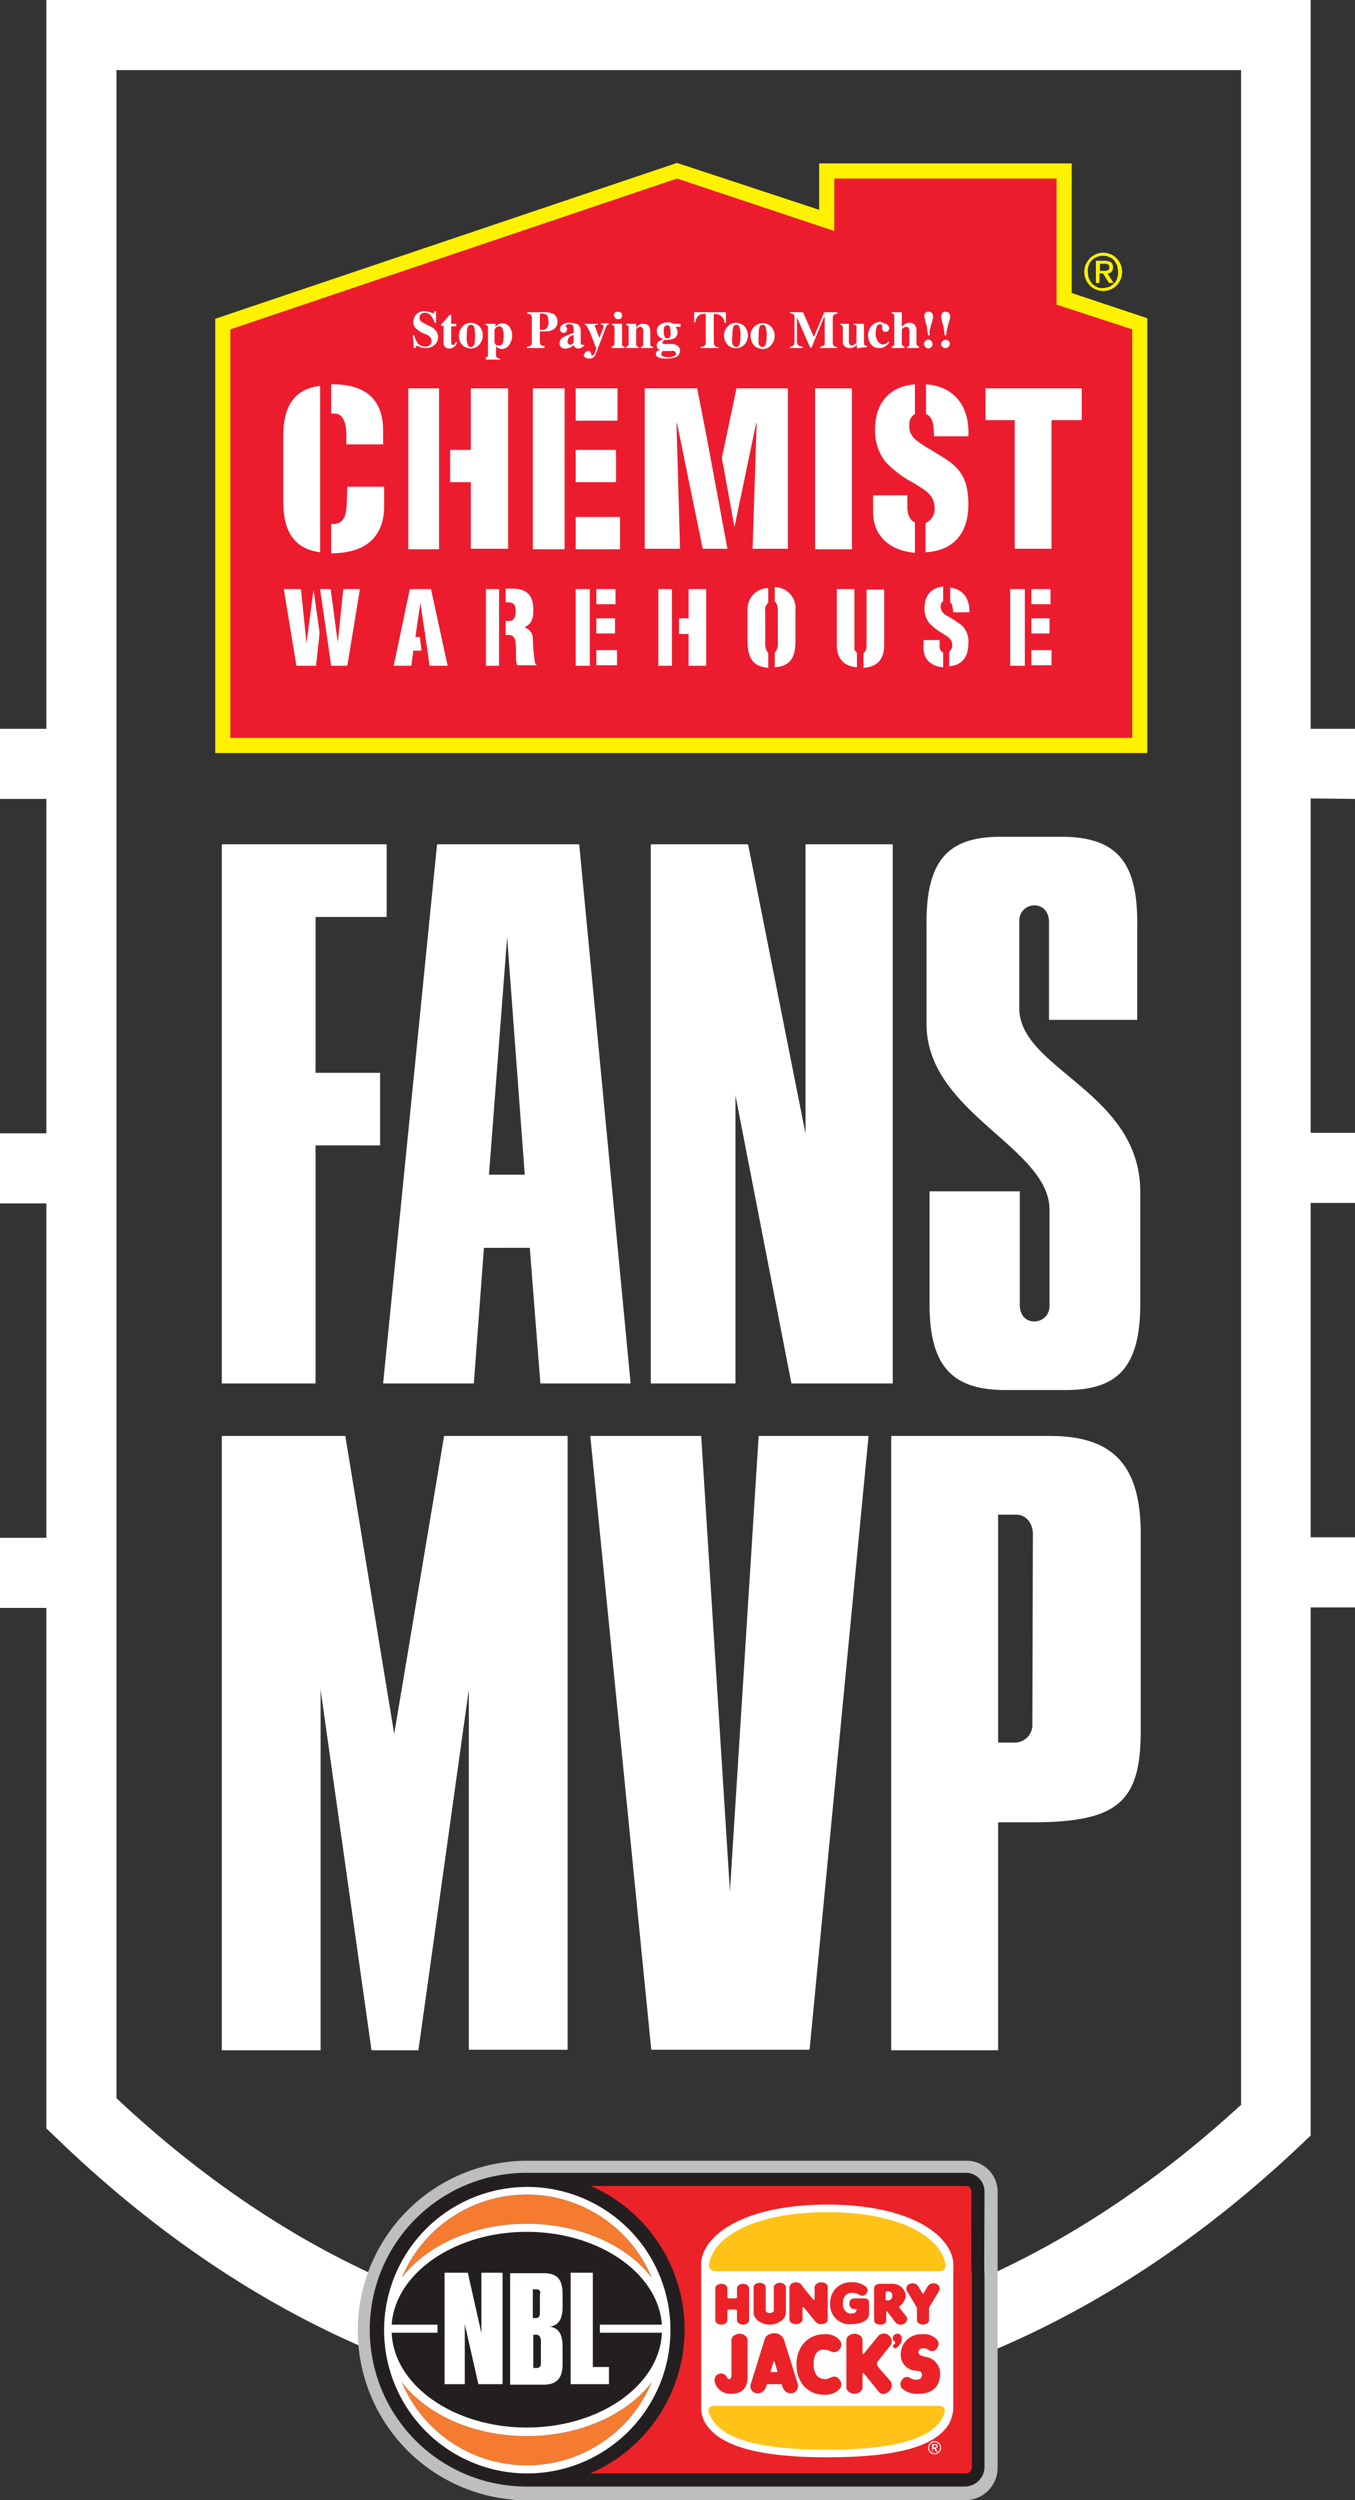 <svg xmlns="http://www.w3.org/2000/svg" viewBox="0 0 268.8 495.7"><rect x="0" y="0" width="268.8" height="495.7" fill="#333333" stroke="none"/><defs><style>.cls-1{fill:#fff;}.cls-2{fill:#fff200;}.cls-3{fill:#ed1b2e;}.cls-4{fill:#bcbec0;}.cls-5{fill:#231f20;}.cls-6{fill:#eb2227;}.cls-7{fill:#f47b30;}.cls-8{fill:#ffc216;}</style></defs><title>Fans MVP_NEG</title><g id="Layer_2" data-name="Layer 2"><g id="Layer_1-2" data-name="Layer 1"><path class="cls-1" d="M268.8,158.4V144.5H260V0H9.2V144.5H0v13.9H9.2v66.3H0v13.9H9.2v66.3H0v13.9H9.2V422l2.1,2c36.9,35.6,79.5,54.5,123,54.8h.9c43.2,0,85.6-18.4,122.6-53.3l2.2-2.1V318.7h8.8V304.8H260V238.5h8.8V224.6H260V158.3l8.8.1Zm-22.7,259C176.8,481,91.8,480.5,23.1,416V13.9H246.2V417.4Z"/><path class="cls-1" d="M62.6,274.3H44V167.4H76.7v14.4H62.6v30.9H75.4v14.4H62.6v47.2Z"/><path class="cls-1" d="M86.7,167.4h28.2l10.2,106.9H107.2l-2.1-26.9H96l-2,26.9H76ZM97,232.9h7.1l-3.5-47.1Z"/><path class="cls-1" d="M145.9,217.2v57.1H129.1V167.4h19.3l11.4,57.4V167.4h17.3V274.3H157Z"/><path class="cls-1" d="M208.2,239.9c0-12.5-24.4-19.2-24.4-36.9V182.9c0-12.6,4.5-17,14.8-17h11.8c10.9,0,15.2,4.7,15.2,17v19.3H208.1V182.8c0-2.1-1.3-3.3-2.9-3.3a3,3,0,0,0-3,3v17.4c0,12.1,24,16.6,24,36.4v22.2c0,12.6-4.5,17.1-14.8,17.1H199.5c-10.8,0-15.1-4.9-15.1-17.1V236.2h17.9v22.5c0,2.1,1.2,3.3,2.9,3.3a3,3,0,0,0,3-3V239.9Z"/><path class="cls-1" d="M83,406.5H73.7L63.6,335v71.5H44V284.7H68.5l9.7,59.1,9.9-59.1h24.5V406.4H93V335Z"/><path class="cls-1" d="M117.1,284.7h22l5.7,90.3,5.7-90.3h21.8L160.6,406.4H129.2Z"/><path class="cls-1" d="M204.8,361.3H198v45.2H176.8V284.7h31.4c12.3,0,18.1,5.4,18.1,19.5V343C226.3,357.1,222,361.3,204.8,361.3Zm.1-57.1c0-2.5-1.6-3.9-3.3-3.9H198v45.2h3.4a3.5,3.5,0,0,0,3.4-3.7v-.1Z"/><g id="Chemist_Warehouse" data-name="Chemist Warehouse"><path class="cls-2" d="M42.7,63.2v86.1H227.6V63.1l-15-5V32.4H162.5v9.2l-28.2-9.3Z"/><polygon class="cls-3" points="209.6 60.4 209.6 35.4 165.5 35.4 165.5 45.8 134.3 35.4 45.7 65.3 45.7 65.4 45.7 146.2 45.7 146.3 224.6 146.3 224.6 146.2 224.6 65.4 224.6 65.3 209.6 60.4"/><path class="cls-1" d="M63.5,101.6v0"/><polygon class="cls-1" points="67 127.4 65.6 116.8 63.5 116.8 65.7 132 68.9 132 71.4 116.8 68.1 116.8 67 127.4"/><polygon class="cls-1" points="60.8 127.5 59.7 116.8 56.3 116.8 58.8 132 62.7 132 63.4 125.5 62.2 116.9 60.8 127.5"/><polygon class="cls-1" points="81.3 116.8 78.1 132 81.6 132 82 129 83.6 129 83.3 126.3 82.4 126.3 83.4 119.5 84.2 125 84.3 125.4 84.4 126.3 84.9 129.7 85.2 132 88.8 132 85.5 116.8 81.3 116.8"/><polygon class="cls-1" points="84.4 126.3 84.4 126.3 84.3 125.4 84.4 126.3"/><path class="cls-1" d="M105.7,126.4a2.25,2.25,0,0,0-1.7-2c1.5-.7,1.8-1.8,1.8-3.5,0-3-1.4-4.2-4.3-4.2h-1.2v2.7c1.4,0,2,.2,2,1.8,0,.9-.2,1.9-1.2,1.9h-.8v2.8h.8c.8.1,1.1.7,1.2,1.6s0,2.2.1,3.5a2.92,2.92,0,0,0,.2.9h3.8v-.2a.55.55,0,0,1-.3-.5,33.18,33.18,0,0,1-.4-4.8"/><rect class="cls-1" x="96.4" y="116.8" width="2.6" height="15.2"/><rect class="cls-1" x="114.2" y="116.8" width="2.8" height="15.2"/><rect class="cls-1" x="118.3" y="128.9" width="4.1" height="3"/><rect class="cls-1" x="118.3" y="122.6" width="3.7" height="3"/><rect class="cls-1" x="118.3" y="116.8" width="3.8" height="3"/><polygon class="cls-1" points="136.6 122.6 134.7 122.6 134.7 125.7 136.6 125.7 136.6 132 140.1 132 140.1 116.8 136.6 116.8 136.6 122.6"/><rect class="cls-1" x="130.6" y="116.8" width="2.7" height="15.2"/><path class="cls-1" d="M153.7,116.4v2.9c.5.3.6,1.2.6,1.9v6.2a2.67,2.67,0,0,1-.6,2v2.9c3.1-.2,4.1-2,4.1-5.2V121a4.18,4.18,0,0,0-4.1-4.6"/><path class="cls-1" d="M148.3,121v6.2c0,3.2,1.1,5,4.1,5.2v-2.9a3.08,3.08,0,0,1-.6-1.9v-6.3a2,2,0,0,1,.6-1.8v-2.9a4.12,4.12,0,0,0-4.1,4.1v.3"/><path class="cls-1" d="M169.5,128.3V116.8H166v11c0,2.9,1.5,4.3,4,4.5v-2.9a1,1,0,0,1-.5-1.1"/><path class="cls-1" d="M171.9,128.2a1.61,1.61,0,0,1-.6,1.3v2.9c3.1-.2,4.1-2.1,4.1-4.5v-11h-3.5Z"/><path class="cls-1" d="M188.5,119.4c.5.4.5,1.3.6,2h3.2c.1-2.6-1.2-4.6-3.8-4.9Z"/><path class="cls-1" d="M186.4,128v-1.1h-3.2v1.6c0,1.9,1.2,3.6,3.9,3.8v-2.9a1.42,1.42,0,0,1-.7-1.4"/><path class="cls-1" d="M187.7,122a2,2,0,0,1-1.1-1.9,1.19,1.19,0,0,1,.5-.9v-2.9c-2.3.2-3.7,1.7-3.7,4.3a4.53,4.53,0,0,0,1,3,12.05,12.05,0,0,0,2.6,2c.9.6,1.9,1,1.9,2.3a1.61,1.61,0,0,1-.6,1.3v2.9c2.5-.2,3.8-1.8,3.8-4.5a4.39,4.39,0,0,0-1.3-3.6,23.6,23.6,0,0,0-3.1-2"/><rect class="cls-1" x="204.6" y="122.6" width="3.6" height="3"/><rect class="cls-1" x="200.4" y="116.8" width="2.9" height="15.2"/><rect class="cls-1" x="204.6" y="116.8" width="3.8" height="3"/><rect class="cls-1" x="204.6" y="128.9" width="4" height="3"/><path class="cls-1" d="M68.8,99.3c0,2-.2,4.6-2.7,4.6h-.4v5.8c7.4,0,10.5-3.8,10.5-9.3V96.5H68.9l-.1,2.8Z"/><path class="cls-1" d="M66.4,82c1.4,0,2.3,1.4,2.3,4.1v2H76V85.4c0-6.5-3.8-9.2-10-9.2h-.3V82h.7"/><path class="cls-1" d="M56.2,86.4V99.5c0,5.8,2.1,9.3,7.3,10v-33c-5,.6-7.3,3.9-7.3,9.9"/><polygon class="cls-1" points="100.8 108.8 100.8 77 93.4 77 93.4 89.2 89.3 89.2 89.3 95.6 93.4 95.6 93.4 108.8 100.8 108.8"/><rect class="cls-1" x="81" y="77" width="6.1" height="31.9"/><rect class="cls-1" x="114.2" y="102.5" width="8.8" height="6.4"/><rect class="cls-1" x="105.7" y="77" width="6.3" height="31.9"/><rect class="cls-1" x="114.2" y="77" width="8.3" height="6.4"/><rect class="cls-1" x="114.2" y="89.2" width="8" height="6.4"/><polygon class="cls-1" points="143.2 90.8 145.7 104.5 150 83.9 150.1 83.9 149.3 108.8 156.3 108.8 156.3 77 146.1 77 143.2 90.8"/><polygon class="cls-1" points="138.3 77 127.9 77 127.9 108.8 134.9 108.8 134.2 83.9 134.3 83.9 139.4 108.8 144.3 108.8 140.2 86.7 138.3 77"/><rect class="cls-1" x="161.7" y="77" width="7.3" height="31.9"/><path class="cls-1" d="M185.3,86.5h6.8c.3-5.7-2.6-9.9-8.4-10.3v5.9c1.6.6,1.5,2.8,1.6,4.4"/><path class="cls-1" d="M180,100.4V98.2h-6.8v3.4c0,3.9,2.5,7.5,8.3,8v-6c-1.2-.6-1.5-1.8-1.5-3.2"/><path class="cls-1" d="M183.6,103.7v5.8c5.5-.3,8.5-3.7,8.5-9.5,0-3.9-1-6-2.7-7.6s-4.1-2.7-6.8-4.5c-1.5-1-2.4-2-2.2-3.9a2.14,2.14,0,0,1,1.1-1.9V76.2c-4.9.4-7.9,3.5-7.9,9a9.86,9.86,0,0,0,2.1,6.4,21.09,21.09,0,0,0,5.6,4.2c1.9,1.2,4.1,2.2,4.1,4.9a3,3,0,0,1-1.8,3"/><polygon class="cls-1" points="195.5 77 195.5 83.3 201.3 83.3 201.3 108.8 208.6 108.8 208.6 83.3 214.6 83.3 214.6 77 195.5 77"/><rect class="cls-1" x="65.7" y="76.2" height="5.8"/><path class="cls-1" d="M65.7,103.9v5.8h0v-5.8h0"/><path class="cls-1" d="M81.9,66.5h.3a3.81,3.81,0,0,0,.8,1.7,1.9,1.9,0,0,0,1.3.5,1.13,1.13,0,0,0,1.3-.9v-.2a1.14,1.14,0,0,0-.3-.8,2.18,2.18,0,0,0-.8-.5l-.7-.3a4.51,4.51,0,0,1-1.4-1,1.75,1.75,0,0,1-.4-1.2,2.39,2.39,0,0,1,.5-1.4,2.06,2.06,0,0,1,1.7-.7,4.25,4.25,0,0,1,1.1.2c.2.1.4.1.6.2s.2,0,.2-.1.1-.2.1-.3h.3V64h-.3a3.69,3.69,0,0,0-.7-1.4,1.56,1.56,0,0,0-1.2-.6,1.14,1.14,0,0,0-.8.3,1,1,0,0,0,0,1.4h0a7.46,7.46,0,0,0,1.2.7l.8.4a1.56,1.56,0,0,1,.8.6,2,2,0,0,1,.6,1.4,2,2,0,0,1-.6,1.5,2.49,2.49,0,0,1-2,.7,1.27,1.27,0,0,1-.6-.1,1.42,1.42,0,0,1-.6-.2l-.2-.1h-.2c-.1,0-.2,0-.2.1s-.1.2-.1.3h-.3Z"/><path class="cls-1" d="M87.5,64.6v-.3l.3-.3.5-.5c.3-.4.6-.7.9-1.1h.3v1.8h1v.5h-1v3.1a.6.6,0,0,0,.1.4c0,.1.2.2.3.2s.3-.1.3-.2.2-.3.3-.4l.2.1a4.35,4.35,0,0,1-.4.7,1.61,1.61,0,0,1-1.1.5,1.27,1.27,0,0,1-.6-.1,1.1,1.1,0,0,1-.6-1V64.6Z"/><path class="cls-1" d="M91.7,64.8a2.14,2.14,0,0,1,1.7-.8,2.61,2.61,0,0,1,1.7.7,2.74,2.74,0,0,1,0,3.6,2.14,2.14,0,0,1-1.7.8,2.61,2.61,0,0,1-1.7-.7,2.74,2.74,0,0,1,0-3.6m1,3.3c.1.4.3.7.7.7a.75.75,0,0,0,.7-.5,9.71,9.71,0,0,0,0-3.4.67.67,0,0,0-.7-.5c-.3,0-.6.2-.7.7a7.57,7.57,0,0,0-.1,1.5,3.81,3.81,0,0,0,.1,1.5"/><path class="cls-1" d="M96.2,70.9c.2,0,.3-.1.5-.2a.6.6,0,0,0,.1-.4V65c0-.2,0-.3-.1-.4a.76.76,0,0,0-.4-.2v-.2h2v.7a2.18,2.18,0,0,1,.4-.5,1.61,1.61,0,0,1,.9-.3,2,2,0,0,1,1.4.6,3,3,0,0,1,.6,1.8,3.29,3.29,0,0,1-.6,1.9,1.84,1.84,0,0,1-1.4.8,1.88,1.88,0,0,1-.8-.2.78.78,0,0,1-.4-.4v1.7a.71.71,0,0,0,.8.8v.2H96.4v-.4Zm3.6-3.1a4.87,4.87,0,0,0,.1-1.2,3.18,3.18,0,0,0-.2-1.4.67.67,0,0,0-.7-.5.71.71,0,0,0-.6.3c-.2.2-.3.3-.3.4v2.5c0,.1.1.2.2.4a.73.73,0,0,0,.6.2.8.8,0,0,0,.9-.7"/><path class="cls-1" d="M104.6,68.7a.78.78,0,0,0,.9-.6v-5a1,1,0,0,0-.2-.7,1.45,1.45,0,0,0-.7-.2v-.3h3.3a4.48,4.48,0,0,1,2,.4,1.9,1.9,0,0,1,.4,2.5,1.6,1.6,0,0,1-.9.7,2.92,2.92,0,0,1-.9.2h-1.4v1.9a1.2,1.2,0,0,0,.2.8,1,1,0,0,0,.7.2V69h-3.5Zm3.7-3.5a1.67,1.67,0,0,0,.5-1.4,5,5,0,0,0-.2-1.2,1.42,1.42,0,0,0-1.4-.4c-.1.1-.2.2-.1.3v2.8a1.26,1.26,0,0,0,1.2-.1"/><path class="cls-1" d="M111.7,66.9a9.49,9.49,0,0,1,2.1-.9v-.8a1,1,0,0,0-.2-.7.84.84,0,0,0-.7-.2.9.9,0,0,0-.5.1c-.1,0-.2.2-.2.3h0l.1.1.1.1c0,.1.1.1.1.2v.2c0,.2-.1.3-.2.5a.7.7,0,0,1-1.2-.5,1.1,1.1,0,0,1,.6-1,2.23,2.23,0,0,1,1.4-.3,4,4,0,0,1,1.5.3,1.61,1.61,0,0,1,.6,1.3v2.5c0,.1,0,.1.1.2l.1.1h.1l.2-.1.2.2a1.79,1.79,0,0,1-.7.5,1.07,1.07,0,0,1-1.2-.2.76.76,0,0,1-.2-.4,2.07,2.07,0,0,1-1,.6,1.48,1.48,0,0,1-.7.1A1,1,0,0,1,111,68a1.23,1.23,0,0,1,.7-1.1m1.8,1.3.3-.3V66.4a4.88,4.88,0,0,0-.7.3,1.23,1.23,0,0,0-.5,1c0,.2,0,.4.2.5s.2.2.3.2.2-.1.4-.2"/><path class="cls-1" d="M116.2,69.8a.76.76,0,0,1,.5-.2c.2,0,.3,0,.4.2s.2.2.2.3v.3l.1.1c.2,0,.3-.1.5-.4a4.18,4.18,0,0,0,.4-1L117.1,66l-.3-.6-.3-.6c-.1-.1-.1-.2-.2-.3a.37.37,0,0,0-.3-.1v-.2h2.6v.2h-.4a.22.22,0,0,0-.2.2v.1a.31.31,0,0,0,.1.2l.8,2.1h0l.7-1.8c0-.1.1-.2.1-.3v-.2a.37.37,0,0,0-.1-.3c-.1,0-.3-.1-.4-.1v-.2h1.6v.2a.37.37,0,0,0-.3.1,2.19,2.19,0,0,0-.3.5l-1.6,4.2a7.74,7.74,0,0,1-.7,1.6,1.28,1.28,0,0,1-1,.4,1.88,1.88,0,0,1-.8-.2.6.6,0,0,1-.3-.6c.2-.2.2-.4.4-.5"/><path class="cls-1" d="M121.3,68.7c.1,0,.3-.1.4-.1a.76.76,0,0,0,.2-.5V65c0-.2,0-.3-.1-.4a.76.76,0,0,0-.4-.2v-.2h2v4c0,.2,0,.4.1.4s.2.1.4.2V69h-2.5ZM122,62a.73.73,0,0,1,.6-.2,1.42,1.42,0,0,1,.6.2.78.78,0,0,1,0,1.1.85.85,0,0,1-.6.2.86.86,0,0,1-.8-.8.65.65,0,0,1,.2-.5"/><path class="cls-1" d="M124.2,68.7a.52.52,0,0,0,.4-.2.44.44,0,0,0,.1-.5V65c0-.2,0-.3-.1-.4a.76.76,0,0,0-.4-.2v-.2h2V65a1.7,1.7,0,0,1,.6-.6,1.2,1.2,0,0,1,.8-.2,1.69,1.69,0,0,1,1,.3,1.75,1.75,0,0,1,.4,1.2v2.5c0,.2,0,.3.1.4s.2.1.4.1V69h-2.4v-.2a.76.76,0,0,0,.4-.2c.1-.1.1-.2.1-.4V65.6a.75.75,0,0,0-.1-.5.55.55,0,0,0-.5-.3.76.76,0,0,0-.5.2c-.1.1-.3.2-.3.4v2.8c0,.2,0,.3.1.4s.2.1.4.2V69h-2.5Z"/><path class="cls-1" d="M130.3,69.7a.86.86,0,0,1,.6-.3v-.1a.52.52,0,0,1-.4-.2c-.2-.2-.3-.4-.2-.6a.91.91,0,0,1,.4-.8,2,2,0,0,1,.8-.4v-.1a2.36,2.36,0,0,1-.9-.6,1.69,1.69,0,0,1-.3-1,1.43,1.43,0,0,1,.6-1.2,2.69,2.69,0,0,1,1.5-.5,1.7,1.7,0,0,1,.7.1c.2,0,.3.1.5.2H135v.6h-1a2.19,2.19,0,0,1,.3.5,1.27,1.27,0,0,1,.1.6,1.32,1.32,0,0,1-.9,1.3,5,5,0,0,1-1.2.2h-.4c-.1,0-.2.1-.3.2s-.2.2-.2.3,0,.2.1.2a.31.31,0,0,0,.2.1h1.4a1.8,1.8,0,0,1,1,.2,1.17,1.17,0,0,1,.8,1.1,1.41,1.41,0,0,1-1.1,1.4,7.72,7.72,0,0,1-1.5.2A5.7,5.7,0,0,1,131,71c-.6-.2-.9-.4-.9-.8a.76.76,0,0,1,.2-.5m1.1.9a3.55,3.55,0,0,0,1,.2,3.4,3.4,0,0,0,1-.1c.5-.1.7-.3.7-.6a.52.52,0,0,0-.2-.4.88.88,0,0,0-.7-.1h-1.7c-.1.1-.2.1-.2.2s-.1.2-.1.4,0,.3.2.4m.4-4a.63.63,0,0,0,.6.5c.2,0,.5-.1.5-.3a1.73,1.73,0,0,0,.1-1,3.4,3.4,0,0,0-.1-1,.55.55,0,0,0-.5-.3.71.71,0,0,0-.6.3,1.73,1.73,0,0,0-.1,1,2,2,0,0,0,.1.8"/><path class="cls-1" d="M137.7,61.9H144V64h-.3a1.65,1.65,0,0,0-.9-1.5,1.72,1.72,0,0,0-1.2-.2v5.5a1.2,1.2,0,0,0,.2.8,1.08,1.08,0,0,0,.8.2V69H139v-.3a.8.8,0,0,0,1-1V62.2a5,5,0,0,0-1.2.2,1.76,1.76,0,0,0-.8,1.5h-.3Z"/><path class="cls-1" d="M144.3,64.8A2.14,2.14,0,0,1,146,64a2.61,2.61,0,0,1,1.7.7,2.74,2.74,0,0,1,0,3.6,2.33,2.33,0,0,1-3.2.2l-.2-.2a2.61,2.61,0,0,1,0-3.5m1,3.3a.84.84,0,0,0,.7.7.75.75,0,0,0,.7-.5,9.85,9.85,0,0,0,.2-1.7,5,5,0,0,0-.2-1.7.63.63,0,0,0-.6-.5c-.4,0-.6.2-.7.7a7.57,7.57,0,0,0-.1,1.5,3.78,3.78,0,0,0,0,1.5"/><path class="cls-1" d="M149.6,64.8a2.35,2.35,0,0,1,3.3-.1l.1.1a2.74,2.74,0,0,1,0,3.6,2.14,2.14,0,0,1-1.7.8,2.61,2.61,0,0,1-1.7-.7,2.87,2.87,0,0,1-.7-1.8,2.35,2.35,0,0,1,.7-1.9m.9,3.3a.84.84,0,0,0,.7.7.75.75,0,0,0,.7-.5,9.85,9.85,0,0,0,.2-1.7,5,5,0,0,0-.2-1.7.63.63,0,0,0-.6-.5c-.4,0-.6.2-.7.7a7.57,7.57,0,0,0-.1,1.5,7.52,7.52,0,0,0,0,1.5"/><path class="cls-1" d="M156.6,68.7a1.08,1.08,0,0,0,.8-.2,1.42,1.42,0,0,0,.2-.6v-5a.73.73,0,0,0-.2-.6,1.85,1.85,0,0,0-.7-.2v-.2h2.6l2.1,4.8h.1l2-4.8h2.6v.3a1.45,1.45,0,0,0-.7.2,1.29,1.29,0,0,0-.2.8v4.6a1.2,1.2,0,0,0,.2.8,1.85,1.85,0,0,0,.7.2V69h-3.4v-.3a1,1,0,0,0,.7-.2.48.48,0,0,0,.2-.6V62.8h-.1L161,68.9h-.3l-2.6-6h0v4.7a1.2,1.2,0,0,0,.2.8,1.22,1.22,0,0,0,.9.3V69h-2.5v-.3Z"/><path class="cls-1" d="M168.4,64.2v3.5a.9.9,0,0,0,.1.5.55.55,0,0,0,.5.3c.2,0,.3-.1.5-.2a1.38,1.38,0,0,1,.4-.3V65a.46.46,0,0,0-.6-.6v-.2h2.1V68c0,.2,0,.3.1.4a.76.76,0,0,0,.5.2v.2a7.5,7.5,0,0,1-1.2.1c-.3.1-.5.1-.8.2v-.7a2.09,2.09,0,0,1-.6.4,1.49,1.49,0,0,1-.9.2,1.4,1.4,0,0,1-.9-.3,1.19,1.19,0,0,1-.4-1.1V65c0-.2,0-.3-.1-.4a.76.76,0,0,0-.4-.2v-.2Z"/><path class="cls-1" d="M175.9,64.3a1,1,0,0,1,.5.8c0,.2-.1.3-.2.5a.76.76,0,0,1-.5.2.76.76,0,0,1-.4-.1.71.71,0,0,1-.3-.6v-.3a.6.6,0,0,0-.1-.4.37.37,0,0,0-.3-.1.75.75,0,0,0-.7.5,5,5,0,0,0-.2,1.2,2.93,2.93,0,0,0,.4,1.6,1.45,1.45,0,0,0,1,.7,1.85,1.85,0,0,0,.7-.2.78.78,0,0,0,.4-.4l.2.2a2.94,2.94,0,0,1-1.2,1,2,2,0,0,1-.8.1,2,2,0,0,1-1.6-.7,3,3,0,0,1,.1-3.7,2.5,2.5,0,0,1,1.8-.8c.4.2.8.3,1.2.5"/><path class="cls-1" d="M176.9,68.7a.52.52,0,0,0,.4-.2.44.44,0,0,0,.1-.5V62.7c0-.2,0-.3-.1-.4a.76.76,0,0,0-.4-.2v-.2h2v2.9a4.35,4.35,0,0,1,.7-.6,1.88,1.88,0,0,1,.8-.2,1.69,1.69,0,0,1,1,.3,1.75,1.75,0,0,1,.4,1.2V68a.9.9,0,0,0,.1.5c.1.1.3.1.4.2V69h-2.4v-.2a.76.76,0,0,0,.4-.2c.1-.1.1-.2.1-.4V65.6a.75.75,0,0,0-.1-.5.55.55,0,0,0-.5-.3,1.42,1.42,0,0,0-.6.2l-.3.3v2.8c0,.2,0,.3.1.4s.2.1.4.2V69h-2.5Z"/><path class="cls-1" d="M183.6,62a.91.91,0,0,1,1.2,0,1.14,1.14,0,0,1,.3.8.75.75,0,0,1-.1.5,3.63,3.63,0,0,1-.3,1.1c-.1.3-.1.5-.2.8s-.1.6-.1,1.3h-.3c-.1-.8-.2-1.3-.2-1.5s-.1-.5-.2-.8a5.07,5.07,0,0,1-.2-.9,1.09,1.09,0,0,1-.1-.5.78.78,0,0,1,.2-.8m0,5.6a.86.86,0,0,1,.6-.3,1,1,0,0,1,.8,1c0,.4-.4.7-.8.8a.71.71,0,0,1-.6-.3.75.75,0,0,1,0-1.2h0"/><path class="cls-1" d="M187,62a.73.73,0,0,1,.6-.2,1.42,1.42,0,0,1,.6.2,1.14,1.14,0,0,1,.3.8.75.75,0,0,1-.1.5l-.3,1.1c-.1.3-.1.5-.2.8s-.1.6-.2,1.3h-.3c-.1-.8-.2-1.3-.2-1.5s-.1-.5-.2-.8a5.07,5.07,0,0,1-.2-.9,4.33,4.33,0,0,0-.1-.5,1.14,1.14,0,0,1,.3-.8m0,5.6a.91.91,0,0,1,1.2,0h0a.85.85,0,0,1-1.2,1.2.75.75,0,0,1,0-1.2"/><path class="cls-2" d="M215.4,52.4a8.34,8.34,0,0,1,.8-1.2,5,5,0,0,1,1.2-.8,4,4,0,0,1,1.5-.3,3.84,3.84,0,0,1,2.6,1.1,3.86,3.86,0,0,1,0,5.4,3.6,3.6,0,0,1-1.2.8,3.93,3.93,0,0,1-1.4.3,4,4,0,0,1-1.5-.3,3.68,3.68,0,0,1-2-2,3.9,3.9,0,0,1,0-3m.6,2.8a8.79,8.79,0,0,0,.6,1,3.59,3.59,0,0,0,1,.7,1.72,1.72,0,0,0,1.2.2,5,5,0,0,0,1.2-.2,3.59,3.59,0,0,0,1-.7,2.07,2.07,0,0,0,.6-1,2.74,2.74,0,0,0,.2-1.3,5.85,5.85,0,0,0-.2-1.3,8.79,8.79,0,0,0-.6-1,3.14,3.14,0,0,0-4.4,0,2.07,2.07,0,0,0-.6,1,2.74,2.74,0,0,0-.2,1.3,5.85,5.85,0,0,0,.2,1.3m3.2-3.5a2.66,2.66,0,0,1,1.2.3,1.28,1.28,0,0,1,.4,1,1.61,1.61,0,0,1-.3.9,1.14,1.14,0,0,1-.8.3l1.2,1.9H220l-1.2-1.9h-.7v1.9h-.7V51.7Zm-.3,2h.4a.76.76,0,0,0,.4-.1c.1,0,.2-.1.3-.2a1.1,1.1,0,0,0,0-.8l-.2-.2c-.1,0-.2-.1-.3-.1h-1.3v1.4Z"/></g><g id="HJ_s_NBL_Logo_FC_H" data-name="HJ&apos;s NBL Logo_FC_H"><path class="cls-4" d="M197.9,434.5v55a6.43,6.43,0,0,1-6.5,6.2H101.8v-.1a33.66,33.66,0,0,1,2.9-67.2h87a6.15,6.15,0,0,1,6.2,6.1"/><path class="cls-5" d="M195.3,434.5a3.69,3.69,0,0,0-3.7-3.7h-87a31.1,31.1,0,0,0-.3,62.2h87.1a3.94,3.94,0,0,0,3.9-3.7V450.9c-.1-.2,0-7.7,0-16.4"/><path class="cls-6" d="M192.7,434.5a1.49,1.49,0,0,0-.3-.8,1.14,1.14,0,0,0-.7-.3H117.2a31.1,31.1,0,0,1-.1,57h74.4a1.24,1.24,0,0,0,1.3-1.2V450.8C192.6,450.4,192.7,443.3,192.7,434.5Z"/><path class="cls-7" d="M104.5,483c-10.6,0-19.9-4.3-24.8-10.7a26.89,26.89,0,0,0,49.6,0c-4.9,6.4-14.2,10.7-24.8,10.7"/><path class="cls-7" d="M79.7,451.6c4.9-6.4,14.2-10.7,24.8-10.7s19.9,4.3,24.8,10.7a26.89,26.89,0,0,0-49.6,0"/><path class="cls-1" d="M133,462a28.4,28.4,0,1,0-28.4,28.4A28.44,28.44,0,0,0,133,462M79.7,472.3c4.9,6.4,14.2,10.7,24.8,10.7s19.9-4.3,24.8-10.7a26.89,26.89,0,0,1-49.6,0m49.6-20.7c-4.9-6.4-14.2-10.7-24.8-10.7s-19.9,4.3-24.8,10.7a26.89,26.89,0,0,1,49.6,0m2,9.3H119v1.6h12.3c-.4,10.4-12.3,18.8-26.8,18.8s-26.4-8.4-26.8-18.8h9.1v-1.6H77.7c.7-10.2,12.5-18.4,26.8-18.4s26.1,8.2,26.8,18.4"/><polygon class="cls-1" points="92.2 460.8 92.2 472.7 88.2 472.7 88.2 450.6 92.8 450.6 95.5 462.6 95.5 450.6 99.7 450.6 99.7 472.7 94.9 472.7 92.2 460.8"/><path class="cls-1" d="M111.6,468.7c0,2.9-1.2,4.1-3.8,4.1h-6.6V450.7h6.6c2.6,0,3.8,1.1,3.8,4.1v2.5c0,2.6-.8,3.7-2.5,4,1.7.3,2.5,1.4,2.5,4Zm-4.4-14a.71.71,0,0,0-.7-.8h-.8v5.7h.7a.77.77,0,0,0,.7-.8v-4.1Zm0,9a.77.77,0,0,0-.7-.8h-.7v6.6h.8a.77.77,0,0,0,.7-.8v-5Z"/><polygon class="cls-1" points="113.2 450.6 117.6 450.6 117.6 469.3 120.8 469.3 120.8 472.7 113.2 472.7 113.2 450.6"/><path class="cls-1" d="M164.1,487.2c-13.6,0-21.4-2.2-24.2-6.8a6,6,0,0,1-.8-2.8V448.4c.7-5.7,9.2-11.3,25-11.3s24.2,5.6,25,11.3a21.35,21.35,0,0,1,0,2.6v26.7a7.79,7.79,0,0,1-.8,2.8c-2.7,4.6-10.5,6.7-24.2,6.7"/><path class="cls-1" d="M185.4,485.2c.2,0,.4,0,.4-.2s-.2-.2-.3-.2h-.3v.5h.2Zm-.3.9h-.2v-1.5h.6c.4,0,.5.1.5.4a.37.37,0,0,1-.4.4l.4.7h-.3l-.4-.6H185v.6Zm.3.3a1.1,1.1,0,1,0-1.1-1.1,1.11,1.11,0,0,0,1.1,1.1m-1.3-1.1a1.32,1.32,0,0,1,1.3-1.3,1.3,1.3,0,1,1-1.3,1.3"/><path class="cls-8" d="M164,485.7c14.6,0,22.1-2.6,23.4-7.5.2-.9-.5-1.2-1.2-1.2H141.8c-.7,0-1.5.3-1.2,1.2,1.4,4.9,8.8,7.5,23.4,7.5"/><path class="cls-8" d="M164.1,438.6c-14.6,0-22.5,5-23.4,10.1-.2,1.2.5,1.6,1.2,1.6h44.4a1.15,1.15,0,0,0,1.2-1.6c-1-5.1-8.8-10.1-23.4-10.1"/><path class="cls-6" d="M183,454.7l-.9-1.5a1.38,1.38,0,0,0-1.6-.4,1,1,0,0,0-.6,1.4l1.8,3a1.42,1.42,0,0,1,.2.6V460c0,.6.7.9,1.2.9s1.2-.3,1.2-.9v-2.2a.85.85,0,0,1,.2-.6l1.8-3a1,1,0,0,0-.6-1.4,1.38,1.38,0,0,0-1.6.4l-.9,1.5c-.1.1-.1.1-.2,0m-5.7,10.2c-.4.2,0,.7.3.7s1.7-1.2,1.2-2.4a.79.79,0,0,0-.8-.5.88.88,0,0,0-.9.8.83.83,0,0,0,.4.8c.1,0,.1.1.1.2s-.1.2-.3.4m5,9.7a4.5,4.5,0,0,1-3.3-1,1.25,1.25,0,0,1-.1-1.7,1.15,1.15,0,0,1,1.7-.4,2.24,2.24,0,0,0,1.4.3.92.92,0,0,0,.9-1,.71.71,0,0,0-.8-.7l-.7-.1a3.1,3.1,0,0,1-2.7-2.9,4,4,0,0,1,4.2-4.3h0a3.46,3.46,0,0,1,2.9,1,1.25,1.25,0,0,1,.1,1.7,1.09,1.09,0,0,1-1.7.4,1.59,1.59,0,0,0-1.2-.3.79.79,0,0,0-.8.8c0,.4.4.6.7.7l.8.2a3.35,3.35,0,0,1,2.8,3.3c0,2.3-1.3,4-4.2,4m-5.8-9.4-2.3,2.9a.77.77,0,0,0-.1,1c.4.6,2.3,2.7,2.3,2.7a1.56,1.56,0,0,1,0,2.3c-1.3,1.1-2,.2-2,.2l-3-3.7s-.3-.3-.3.2h0v2.5c0,.9-1,1.3-1.6,1.3s-1.6-.4-1.6-1.3V464c0-.9,1-1.3,1.6-1.3s1.6.4,1.6,1.3v2.5h0c0,.3.2.3.3.1l2.7-3.3a1.52,1.52,0,0,1,2.3-.2,1.45,1.45,0,0,1,.1,2.1m-31.4,9.4c2.5,0,3.2-1.6,3.2-3.3V464c0-.9-1-1.3-1.6-1.3s-1.6.4-1.6,1.3v6.7c.1,1.1-.6,1.3-.9.6a1.31,1.31,0,0,0-1.7-.6,1.35,1.35,0,0,0-.7,1.6,3.15,3.15,0,0,0,3.3,2.3m9-4.3H153c-.1,0-.2-.1-.1-.2l.5-1.7c.1-.3.3-.3.3,0l.5,1.7c.1.1.1.2-.1.2m1,2.6.2.5a1.7,1.7,0,0,0,1.8,1.1,1.48,1.48,0,0,0,1.2-1.7l-2.8-9a2,2,0,0,0-1.9-1.2c-.6,0-1.7.3-1.9,1.2l-2.8,9a1.37,1.37,0,0,0,1.2,1.7,1.7,1.7,0,0,0,1.8-1.1l.2-.5c0-.2.1-.2.3-.2h2.7v.2m6.3-4.2c0,1.6.6,3,2.3,3,.5,0,.5-.1,1.1-.3a1.25,1.25,0,0,1,1.8.5,1.38,1.38,0,0,1-.1,1.8,3.92,3.92,0,0,1-3,1.1c-3.3,0-5.5-2.5-5.5-6s2.3-6,5.5-6a3.59,3.59,0,0,1,3,1.1,1.38,1.38,0,0,1,.1,1.8,1.36,1.36,0,0,1-1.8.5,2.28,2.28,0,0,0-1.1-.3c-1.7-.3-2.3,1.2-2.3,2.8Zm-16.8-10.8a.27.27,0,0,0-.3.3V460c0,.6-.7.9-1.2.9s-1.2-.3-1.2-.9v-6.3c0-.6.7-.9,1.2-.9s1.2.3,1.2.9v1.7a.27.27,0,0,0,.3.3h1.3a.27.27,0,0,0,.3-.3v-1.7c0-.6.7-.9,1.2-.9s1.2.3,1.2.9V460c0,.6-.7.9-1.2.9s-1.2-.3-1.2-.9v-1.8a.27.27,0,0,0-.3-.3Zm25-.1a1,1,0,0,1-1.1-1.1c0-.5.2-1,1.1-1h1.8c.6,0,1,.2,1,.8v2.3c0,1.3-1.7,2-3.5,2a3.84,3.84,0,0,1-4.2-4.2,4,4,0,0,1,4.2-4.1,4.2,4.2,0,0,1,2.9.9,1,1,0,0,1,.1,1.3,1,1,0,0,1-1.4.3,2.57,2.57,0,0,0-1.5-.4c-1.3,0-1.8,1-1.8,2.1s.6,2,1.6,2c.8,0,1.1-.3,1.1-.7.1-.1,0-.2-.3-.2m6.5-1.7a.84.84,0,0,0,.9-.9.79.79,0,0,0-.9-.9c-.3,0-.4.1-.4.2v1.4c-.1.2.1.2.4.2m2.3,1.2c-.1.1-.1.2,0,.2l1.4,1.8c.4.5,0,1.1-.4,1.4a1.38,1.38,0,0,1-1.7-.2l-1.7-2.2c-.1-.1-.2-.1-.2.1v1.7c0,.6-.7.8-1.2.8s-1.2-.3-1.2-.8v-6.4c0-.6.6-.9,1.2-.9h2.3a2.66,2.66,0,0,1,2.8,2.4,3.24,3.24,0,0,1-1.3,2.1m-25.7,3.6c1.5,0,3.2-1,3.2-2.4v-5c0-.6-.7-.9-1.2-.9s-1.2.3-1.2.9v4.6c0,.3-.4.5-.8.5s-.8-.2-.8-.5v-4.6c0-.6-.7-.9-1.2-.9s-1.2.3-1.2.9v5c0,1.4,1.7,2.4,3.2,2.4m6.5-3.4v2.4c0,.5-.7.9-1.3.9s-1.3-.3-1.3-.9v-6.4c0-.6.7-1,1.3-1a1.51,1.51,0,0,1,1.3.8l2,2.5c.2.2.4.2.4.1v-2.4c0-.6.7-1,1.3-1s1.3.3,1.3,1v6.4c0,.6-.7.9-1.3.9-.4,0-.7,0-1.3-.7s-2.1-2.6-2.1-2.6-.3-.1-.3,0"/></g></g></g></svg>
